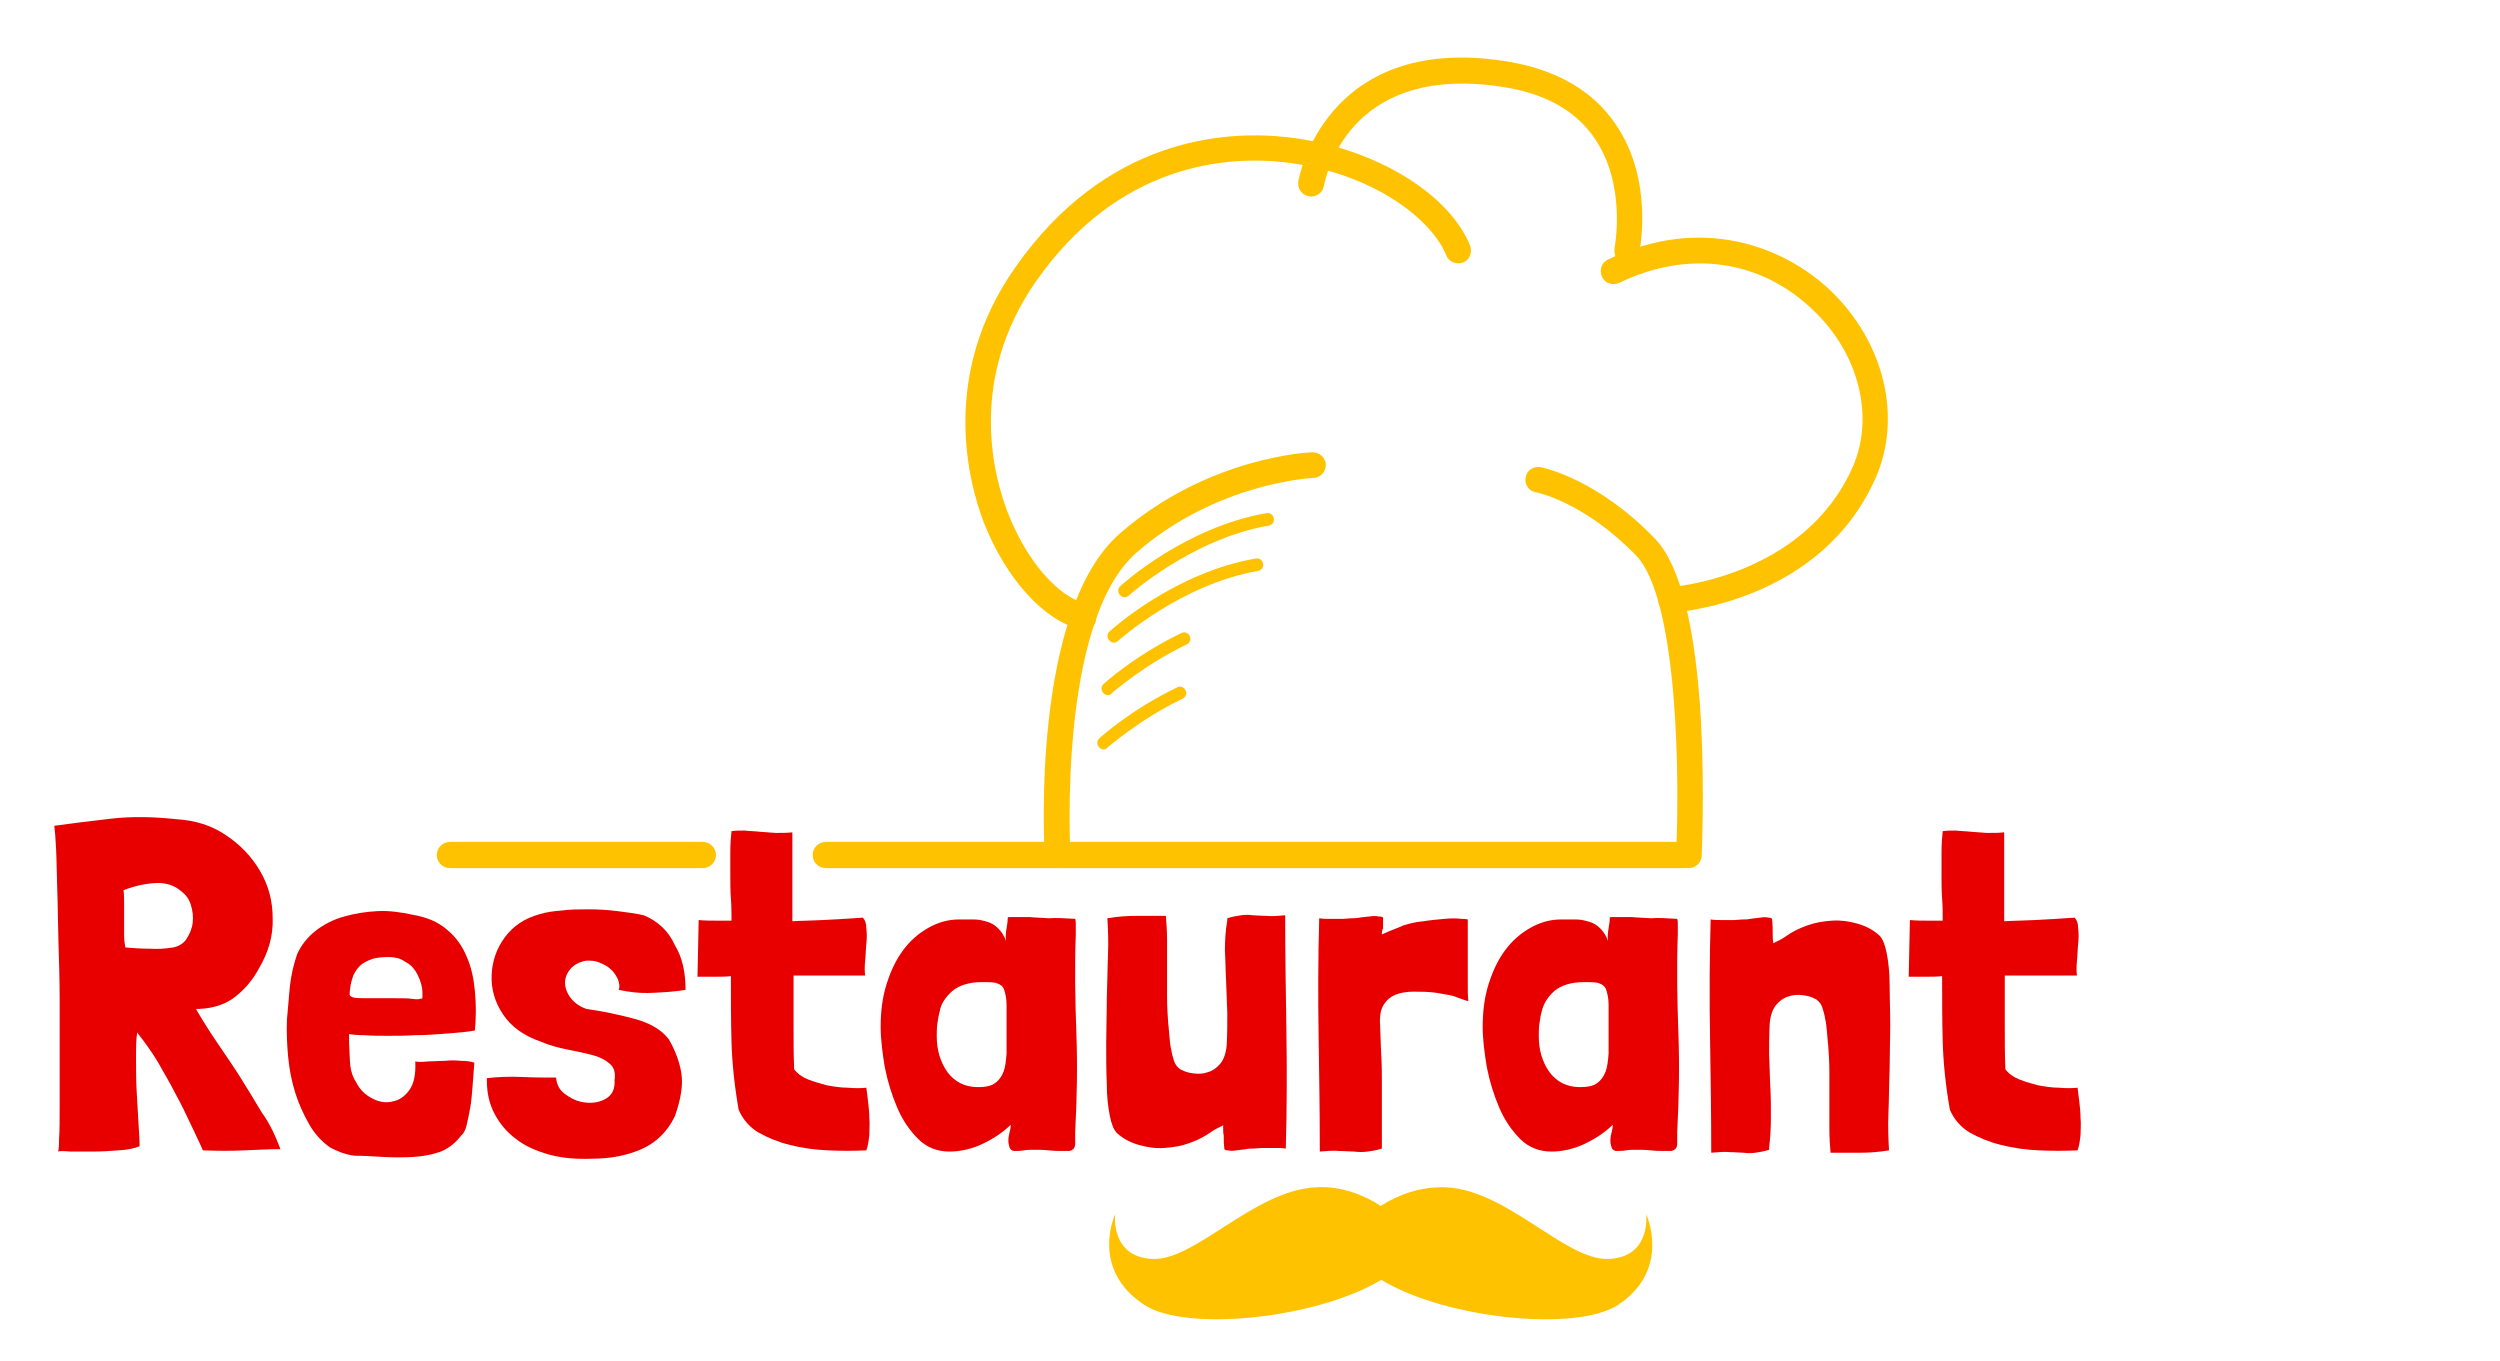 <?xml version="1.0" encoding="utf-8"?>
<!-- Generator: Adobe Illustrator 24.1.3, SVG Export Plug-In . SVG Version: 6.00 Build 0)  -->
<svg version="1.1" id="Livello_1" xmlns="http://www.w3.org/2000/svg" xmlns:xlink="http://www.w3.org/1999/xlink" x="0px" y="0px"
	 viewBox="0 0 419 228.1" style="enable-background:new 0 0 419 228.1;" xml:space="preserve">
<style type="text/css">
	.st0{fill:#E80000;}
	.st1{fill:#FFC200;}
	.st2{fill-rule:evenodd;clip-rule:evenodd;fill:#FFC200;}
</style>
<g id="XMLID_21_">
	<g>
		<path class="st0" d="M47,192.6L47,192.6c-1.7,0-3.8,0.1-6,0.2c-2.2,0.1-4.5,0.1-6.9,0H34c-0.5-1.2-1.2-2.6-2-4.3
			c-0.8-1.7-1.6-3.4-2.6-5.2c-0.9-1.8-2-3.6-3-5.4c-1.1-1.8-2.2-3.3-3.3-4.7L23,173c-0.2,1.2-0.2,2.7-0.2,4.4c0,1.7,0,3.5,0.1,5.4
			c0.1,1.8,0.2,3.6,0.3,5.3c0.1,1.7,0.2,3,0.2,4c-0.9,0.4-2,0.6-3.5,0.7c-1.4,0.1-2.8,0.2-4.3,0.2c-1.4,0-2.7,0-3.8,0
			c-1.1-0.1-1.8-0.1-2.1,0c0.1,0,0.2-0.7,0.2-2.1c0.1-1.4,0.1-3.3,0.1-5.7c0-2.3,0-5,0-8.1c0-3,0-6.2,0-9.4c0-3.2-0.1-6.5-0.2-9.7
			c-0.1-3.2-0.1-6.1-0.2-8.8c-0.1-2.7-0.1-5-0.2-6.9c-0.1-1.9-0.2-3.2-0.3-3.9c2.9-0.4,6.1-0.8,9.6-1.2c3.5-0.4,7.1-0.3,10.9,0.1
			c3.1,0.2,5.8,1,8.3,2.7c2.4,1.6,4.3,3.6,5.7,6c1.4,2.4,2.1,5,2.1,7.9c0.1,2.9-0.7,5.7-2.3,8.4c-1,1.9-2.3,3.4-3.9,4.7
			s-3.7,2-6.2,2.1h-0.3h-0.1v0.1c1.1,1.9,2.3,3.8,3.6,5.7c1.3,1.9,2.6,3.8,3.8,5.7c1.2,1.9,2.4,3.9,3.6,5.9
			C45.3,188.4,46.2,190.5,47,192.6z M20.7,149.2c0.1,0.7,0.1,1.4,0.1,2.3c0,0.9,0,1.7,0,2.6c0,0.9,0,1.7,0,2.6
			c0,0.8,0.1,1.5,0.2,2.1h0.1c1.2,0.1,2.5,0.2,3.9,0.2c1.4,0.1,2.7,0,4-0.2c1-0.2,1.8-0.7,2.3-1.5c0.5-0.8,0.9-1.7,1-2.7
			c0.1-1,0-1.9-0.3-2.9c-0.3-1-0.8-1.7-1.6-2.3c-1.1-1-2.6-1.5-4.4-1.4C24.3,148.1,22.5,148.5,20.7,149.2z"/>
		<path class="st0" d="M58.5,173.3v1.4c0.1,1.6,0.1,2.8,0.2,3.8c0.1,1,0.4,2,1,2.9c0.6,1.2,1.5,2.1,2.7,2.7c1.1,0.6,2.3,0.8,3.4,0.5
			c1.1-0.2,2-0.8,2.8-1.9c0.8-1.1,1.1-2.7,1-4.8c0.5,0.1,1.2,0.1,2.1,0c0.9,0,1.8-0.1,2.8-0.1c1-0.1,1.9-0.1,2.8,0
			c0.9,0,1.6,0.1,2.2,0.3c-0.1,1.4-0.2,2.7-0.3,4c-0.1,1.3-0.2,2.5-0.4,3.6c-0.2,1.1-0.4,2.1-0.6,2.9c-0.2,0.8-0.5,1.4-0.9,1.7
			c-0.9,1.2-2,2.1-3.4,2.7c-1.4,0.5-2.9,0.8-4.6,0.9c-1.7,0.1-3.4,0.1-5.1,0c-1.7-0.1-3.3-0.2-4.8-0.2c-1.5-0.2-2.8-0.7-4.1-1.4
			c-1.4-1-2.6-2.3-3.5-3.9c-0.9-1.6-1.7-3.3-2.3-5.2c-0.6-1.9-1-3.9-1.2-6c-0.2-2.1-0.3-4.3-0.2-6.4c0.2-1.9,0.3-3.8,0.5-5.6
			c0.2-1.8,0.6-3.5,1.2-5.3c0.7-1.5,1.7-2.8,3.1-3.9c1.4-1.1,3-1.9,4.8-2.4c1.8-0.5,3.6-0.8,5.6-0.9c2-0.1,3.9,0.2,5.8,0.6
			c2.4,0.4,4.3,1.2,5.8,2.5c1.5,1.2,2.6,2.8,3.3,4.5c0.8,1.8,1.2,3.7,1.4,5.9c0.2,2.1,0.2,4.3,0,6.5c-0.4,0.1-1.1,0.2-2.1,0.3
			c-1,0.1-2.2,0.2-3.6,0.3c-1.4,0.1-2.8,0.2-4.4,0.2c-1.6,0.1-3.1,0.1-4.5,0.1c-1.4,0-2.7,0-3.9-0.1C59.8,173.5,59,173.4,58.5,173.3
			z M67.9,161.2c-0.4-0.3-0.8-0.5-1.2-0.6c-0.4-0.1-0.9-0.2-1.5-0.2c-1.2,0-2.3,0.1-3,0.4c-0.8,0.3-1.4,0.6-1.9,1.1
			c-0.5,0.5-0.8,1-1.1,1.6c-0.2,0.6-0.4,1.3-0.5,2c-0.1,0.6-0.1,1-0.1,1.2c0,0.2,0.3,0.4,0.7,0.5c0.5,0.1,1.2,0.1,2.2,0.1
			c1,0,2.5,0,4.5,0c1.4,0,2.4,0,3,0.1c0.7,0.1,1.2,0.1,1.4,0c0.3,0,0.4-0.1,0.4-0.2c0-0.1,0-0.4,0-0.8c0-1-0.3-2-0.8-3
			S68.8,161.6,67.9,161.2z"/>
		<path class="st0" d="M114.9,165.9c-1.7,0.3-3.5,0.4-5.5,0.5c-2,0.1-3.9-0.1-5.7-0.5c0.2-0.6,0.1-1.2-0.2-1.9
			c-0.3-0.6-0.7-1.2-1.2-1.6c-0.5-0.5-1.2-0.8-1.9-1.1s-1.4-0.3-2.1-0.3c-1.2,0.2-2.1,0.7-2.7,1.4c-0.6,0.7-0.9,1.5-0.9,2.3
			c0,0.8,0.3,1.7,0.9,2.5c0.6,0.8,1.5,1.5,2.7,1.9c2.9,0.4,5.6,1,8.2,1.7c2.5,0.7,4.4,1.8,5.6,3.4c1.1,1.9,1.8,3.8,2.1,5.7
			c0.3,2-0.1,4.4-1.1,7.2c-1.2,2.5-3.1,4.4-5.6,5.5c-2.5,1.1-5.3,1.6-8.3,1.6c-2.7,0.1-5-0.1-7.2-0.7c-2.1-0.6-4-1.4-5.5-2.6
			c-1.5-1.1-2.7-2.5-3.6-4.2c-0.9-1.7-1.3-3.5-1.3-5.6v-0.2v-0.2c1.7-0.2,3.7-0.3,5.9-0.2c2.2,0.1,4.1,0.1,5.7,0.1
			c0.1,1.2,0.6,2.2,1.7,2.9c1.1,0.8,2.2,1.2,3.4,1.3c1.2,0.1,2.3-0.1,3.3-0.7c1-0.6,1.5-1.6,1.4-3.1c0.2-1.2-0.1-2.2-0.9-2.8
			c-0.7-0.6-1.7-1.1-2.9-1.4c-1.2-0.3-2.5-0.6-4.1-0.9c-1.5-0.3-3-0.7-4.4-1.3c-2.9-1-5-2.5-6.4-4.6s-2-4.3-1.9-6.6s0.8-4.4,2.2-6.3
			c1.4-1.9,3.3-3.2,5.9-3.9c1-0.3,2.2-0.5,3.6-0.6c1.4-0.2,3-0.2,4.6-0.2c1.6,0,3.2,0.1,4.8,0.3c1.6,0.2,3.1,0.4,4.4,0.7
			c2.4,1,4.2,2.7,5.2,5C114.4,160.5,114.9,163.1,114.9,165.9z"/>
		<path class="st0" d="M132.8,139.5v10.5c0,0.7,0,1.4,0,2.1c0,0.7,0,1.5,0,2.3c1.6-0.1,3.3-0.1,5.1-0.2c1.8-0.1,4-0.2,6.7-0.4
			c0.4,0.4,0.6,1,0.6,1.8c0.1,0.8,0.1,1.7,0,2.6c-0.1,0.9-0.1,1.9-0.2,2.8c-0.1,1-0.1,1.8,0,2.5H133c0,2.8,0,5.6,0,8.2
			s0,5.2,0.1,7.5c0.5,0.7,1.3,1.3,2.3,1.7c1,0.4,2.1,0.7,3.2,1c1.1,0.2,2.3,0.4,3.5,0.4c1.2,0.1,2.2,0.1,3.1,0
			c0.1,0.7,0.2,1.5,0.3,2.4c0.1,0.9,0.2,1.8,0.2,2.7c0.1,0.9,0,1.9,0,2.8c-0.1,0.9-0.2,1.8-0.5,2.6c-2.1,0.1-4.2,0.1-6.5,0
			c-2.2-0.1-4.3-0.4-6.3-0.9c-2-0.5-3.7-1.2-5.3-2.1c-1.5-0.9-2.6-2.2-3.3-3.8c-0.7-4-1.1-7.8-1.2-11.4c-0.1-3.6-0.1-7.2-0.1-11
			c-0.8,0.1-1.7,0.1-2.6,0.1c-0.9,0-1.9,0-3,0l0.2-9.5c1,0.1,2,0.1,2.9,0.1c0.9,0,1.8,0,2.6,0c0-1.1,0-2.4-0.1-3.7
			c-0.1-1.3-0.1-2.7-0.1-4c0-1.4,0-2.7,0-3.9c0-1.2,0.1-2.4,0.2-3.4c0.7-0.1,1.4-0.1,2.2-0.1c0.8,0.1,1.7,0.1,2.5,0.2
			c0.9,0.1,1.8,0.1,2.7,0.2C131,139.6,131.9,139.6,132.8,139.5z"/>
		<path class="st0" d="M180.2,154c0.1,0.3,0.1,0.6,0.1,0.9c0,0.3,0,0.6,0,0.9v0.8c-0.2,5.6-0.1,11.1,0.1,16.6
			c0.2,5.4,0.1,10.9-0.2,16.5c0,0.7,0,1.4,0,2c0,0.7-0.4,1.1-1,1.2h-0.9c-0.8,0-1.7,0-2.5-0.1c-0.9-0.1-1.7-0.1-2.5-0.1
			c-0.6,0-1.1,0-1.7,0.1c-0.5,0.1-1.1,0.1-1.7,0.1c-0.4-0.1-0.6-0.3-0.7-0.6c-0.1-0.3-0.2-0.7-0.2-1.1c0-0.6,0.1-1,0.2-1.4
			c0.1-0.4,0.2-0.8,0.2-1.3c-1.2,1.2-2.8,2.3-4.7,3.2c-1.9,0.9-3.8,1.3-5.6,1.3c-2,0-3.8-0.7-5.2-2.1c-1.4-1.4-2.6-3.1-3.5-5.2
			c-0.9-2.1-1.6-4.3-2.1-6.8c-0.4-2.4-0.7-4.7-0.7-6.8c0-2.6,0.3-5,1-7.2c0.7-2.2,1.6-4.1,2.8-5.7c1.2-1.6,2.6-2.8,4.2-3.7
			c1.6-0.9,3.3-1.4,5.1-1.4c0.9,0,1.8,0,2.6,0c0.8,0,1.5,0.2,2.2,0.4c0.7,0.2,1.3,0.6,1.8,1.1c0.5,0.5,1,1.2,1.3,2.1
			c-0.1-0.8,0-1.5,0.1-2.1c0.1-0.6,0.2-1.2,0.2-1.8c0-0.1,0.2-0.1,0.5-0.1c0.3,0,0.7,0,1.1,0c0.4,0,0.8,0,1.2,0c0.4,0,0.7,0,0.9,0
			c0.9,0.1,2,0.1,3.2,0.2C177,153.8,178.5,153.9,180.2,154z M157.5,169.5c-0.2,0.7-0.3,1.4-0.4,2.1c-0.1,0.7-0.1,1.4-0.1,2.1
			c0,2.3,0.6,4.3,1.8,6c1.2,1.6,2.9,2.5,5.1,2.5c1.3,0,2.3-0.2,2.9-0.7c0.6-0.4,1.1-1.1,1.4-1.9c0.3-0.8,0.4-1.8,0.5-3
			c0-1.2,0-2.5,0-3.9c0-1.8,0-3.3,0-4.3c0-1.1-0.2-1.9-0.4-2.5c-0.2-0.6-0.6-0.9-1.2-1.1c-0.5-0.2-1.4-0.2-2.5-0.2
			c-2.1,0-3.8,0.5-5,1.5C158.5,167.1,157.7,168.2,157.5,169.5z"/>
		<path class="st0" d="M205,188.6c-0.3,0.2-0.6,0.3-1,0.5c-0.4,0.2-0.7,0.4-1,0.6c-1.1,0.8-2.3,1.4-3.7,1.9
			c-1.4,0.5-2.7,0.7-4.2,0.8c-1.4,0.1-2.8-0.1-4.2-0.5c-1.4-0.4-2.6-1-3.7-2c-0.5-0.5-0.9-1.4-1.2-2.9c-0.3-1.5-0.5-3.3-0.5-5.3
			c-0.1-2.1-0.1-4.4-0.1-6.8c0-2.5,0.1-5,0.1-7.5c0.1-2.5,0.1-5,0.2-7.3c0.1-2.3,0-4.4-0.1-6.2c1.8-0.3,3.4-0.4,4.9-0.4
			c1.4,0,3.1,0,4.9,0c0.1,1.2,0.2,2.5,0.2,4.1c0,1.5,0,3.1,0,4.7c0,1.6,0,3.2,0,4.8c0,1.6,0.1,3.1,0.2,4.5c0.1,0.6,0.1,1.3,0.2,2.1
			c0.1,0.8,0.1,1.5,0.3,2.2c0.1,0.7,0.3,1.4,0.5,2c0.2,0.6,0.6,1,1,1.3c0.1,0.1,0.1,0.1,0.2,0.1c0.1,0,0.1,0,0.2,0.1
			c0.4,0.2,1,0.4,1.8,0.5c0.8,0.1,1.6,0.1,2.4-0.2c0.8-0.2,1.5-0.7,2.1-1.4c0.6-0.7,1-1.8,1.1-3.2c0.1-1.8,0.1-3.5,0.1-5.3
			c-0.1-1.8-0.1-3.5-0.2-5.3c-0.1-1.7-0.1-3.5-0.2-5.2c0-1.7,0.1-3.4,0.4-5.1v-0.3c0.9-0.3,1.7-0.4,2.3-0.5c0.6-0.1,1.3-0.1,2,0
			c0.7,0,1.4,0.1,2.3,0.1c0.8,0.1,1.9,0,3.1-0.1c0,6.4,0.1,12.8,0.2,19.2c0.1,6.4,0.1,13-0.1,19.9c-0.6-0.1-1.1-0.1-1.6-0.1
			c-0.4,0-0.8,0-1.2,0c-0.4,0-0.8,0-1.2,0c-0.4,0-0.9,0.1-1.6,0.1c-0.2,0-0.6,0-1.1,0.1c-0.5,0.1-1,0.1-1.6,0.2
			c-0.5,0.1-1,0.1-1.4,0c-0.4,0-0.6-0.1-0.6-0.3c-0.1-0.9-0.1-1.6-0.1-2.2C205,190,205,189.4,205,188.6z"/>
		<path class="st0" d="M231.6,156.6c0.2-0.1,0.7-0.3,1.4-0.6c0.8-0.3,1.5-0.6,2.2-0.9c1-0.3,2.1-0.6,3.4-0.7
			c1.2-0.2,2.4-0.3,3.5-0.4c1.1-0.1,2-0.1,2.8,0c0.8,0,1.1,0.1,1.1,0.1c0,1.8,0,3.3,0,4.7c0,1.4,0,2.6,0,3.6c0,1.1,0,2,0,2.9
			c0,0.9,0,1.7,0.1,2.5l-0.7-0.2c-0.3-0.1-0.5-0.2-0.8-0.3c-0.3-0.1-0.6-0.2-0.8-0.3c-0.6-0.2-1.3-0.3-1.9-0.4
			c-0.7-0.1-1-0.2-1.1-0.2c-1.4-0.2-2.7-0.2-3.9-0.2c-1.2,0-2.2,0.2-3,0.5c-0.9,0.4-1.5,0.9-2,1.7s-0.7,1.9-0.6,3.4
			c0.1,1.8,0.1,3.5,0.2,5.1c0.1,1.6,0.1,3.2,0.1,4.9c0,1.6,0,3.3,0,5c0,1.7,0,3.5,0,5.4v0.3c-0.9,0.3-1.7,0.4-2.4,0.5
			c-0.7,0.1-1.5,0.1-2.3,0c-0.8,0-1.6-0.1-2.5-0.1c-0.9-0.1-2,0-3.2,0.1c0-6.4-0.1-12.8-0.2-19.2c-0.1-6.4-0.1-13,0.1-19.9
			c0.6,0.1,1.1,0.1,1.6,0.1c0.4,0,0.8,0,1.2,0c0.4,0,0.8,0,1.2,0c0.4,0,0.9-0.1,1.6-0.1c0.2,0,0.6,0,1.1-0.1
			c0.5-0.1,1.1-0.1,1.7-0.2c0.6-0.1,1.1-0.1,1.6,0c0.4,0,0.7,0.1,0.7,0.2c0,0.4,0,0.7,0,0.9s0,0.4,0,0.5c0,0.1,0,0.3,0,0.4
			C231.6,156,231.6,156.2,231.6,156.6z"/>
		<path class="st0" d="M281.1,154c0.1,0.3,0.1,0.6,0.1,0.9c0,0.3,0,0.6,0,0.9v0.8c-0.2,5.6-0.1,11.1,0.1,16.6
			c0.2,5.4,0.1,10.9-0.2,16.5c0,0.7,0,1.4,0,2c0,0.7-0.4,1.1-1,1.2h-0.9c-0.8,0-1.7,0-2.5-0.1c-0.9-0.1-1.7-0.1-2.5-0.1
			c-0.6,0-1.1,0-1.7,0.1c-0.5,0.1-1.1,0.1-1.7,0.1c-0.4-0.1-0.6-0.3-0.7-0.6c-0.1-0.3-0.2-0.7-0.2-1.1c0-0.6,0.1-1,0.2-1.4
			c0.1-0.4,0.2-0.8,0.2-1.3c-1.2,1.2-2.8,2.3-4.7,3.2c-1.9,0.9-3.8,1.3-5.6,1.3c-2,0-3.8-0.7-5.2-2.1c-1.4-1.4-2.6-3.1-3.5-5.2
			c-0.9-2.1-1.6-4.3-2.1-6.8c-0.4-2.4-0.7-4.7-0.7-6.8c0-2.6,0.3-5,1-7.2c0.7-2.2,1.6-4.1,2.8-5.7c1.2-1.6,2.6-2.8,4.2-3.7
			c1.6-0.9,3.3-1.4,5.1-1.4c0.9,0,1.8,0,2.6,0c0.8,0,1.5,0.2,2.2,0.4c0.7,0.2,1.3,0.6,1.8,1.1c0.5,0.5,1,1.2,1.3,2.1
			c-0.1-0.8,0-1.5,0.1-2.1c0.1-0.6,0.2-1.2,0.2-1.8c0-0.1,0.2-0.1,0.5-0.1c0.3,0,0.7,0,1.1,0c0.4,0,0.8,0,1.2,0c0.4,0,0.7,0,0.9,0
			c0.9,0.1,2,0.1,3.2,0.2C278,153.8,279.4,153.9,281.1,154z M258.4,169.5c-0.2,0.7-0.3,1.4-0.4,2.1c-0.1,0.7-0.1,1.4-0.1,2.1
			c0,2.3,0.6,4.3,1.8,6c1.2,1.6,2.9,2.5,5.1,2.5c1.3,0,2.3-0.2,2.9-0.7c0.6-0.4,1.1-1.1,1.4-1.9c0.3-0.8,0.4-1.8,0.5-3
			c0-1.2,0-2.5,0-3.9c0-1.8,0-3.3,0-4.3c0-1.1-0.2-1.9-0.4-2.5c-0.2-0.6-0.6-0.9-1.2-1.1c-0.5-0.2-1.4-0.2-2.5-0.2
			c-2.1,0-3.8,0.5-5,1.5C259.4,167.1,258.7,168.2,258.4,169.5z"/>
		<path class="st0" d="M297.2,158.1c0.3-0.2,0.6-0.3,1-0.5c0.4-0.2,0.7-0.4,1-0.6c1.1-0.8,2.3-1.4,3.7-1.9c1.4-0.5,2.7-0.7,4.2-0.8
			c1.4-0.1,2.8,0.1,4.2,0.5c1.4,0.4,2.6,1,3.7,2c0.5,0.5,0.9,1.4,1.2,2.9c0.3,1.5,0.5,3.3,0.5,5.3s0.1,4.4,0.1,6.8
			c0,2.5-0.1,5-0.1,7.5c-0.1,2.5-0.1,5-0.2,7.3c-0.1,2.3,0,4.4,0.1,6.2c-1.8,0.3-3.4,0.4-4.9,0.4c-1.4,0-3.1,0-4.9,0
			c-0.1-1.2-0.2-2.5-0.2-4.1c0-1.5,0-3.1,0-4.7c0-1.6,0-3.2,0-4.8c0-1.6-0.1-3.1-0.2-4.5c-0.1-0.6-0.1-1.3-0.2-2.1
			c-0.1-0.8-0.1-1.5-0.3-2.2c-0.1-0.7-0.3-1.4-0.5-2c-0.2-0.6-0.6-1-1-1.3c-0.1-0.1-0.1-0.1-0.2-0.1c-0.1,0-0.1,0-0.2-0.1
			c-0.4-0.2-1-0.4-1.8-0.5c-0.8-0.1-1.6-0.1-2.4,0.2c-0.8,0.2-1.5,0.7-2.1,1.4s-1,1.8-1.1,3.2c-0.1,1.8-0.1,3.6-0.1,5.3
			c0.1,1.7,0.1,3.5,0.2,5.2c0.1,1.7,0.1,3.5,0.1,5.2c0,1.7-0.1,3.4-0.3,5.1v0.3c-0.9,0.3-1.7,0.4-2.3,0.5c-0.7,0.1-1.3,0.1-2,0
			c-0.7,0-1.4-0.1-2.3-0.1c-0.8-0.1-1.9,0-3.1,0.1c0-6.4-0.1-12.8-0.2-19.2c-0.1-6.4-0.1-13,0.1-19.9c0.6,0.1,1.1,0.1,1.6,0.1
			c0.4,0,0.8,0,1.2,0c0.4,0,0.8,0,1.2,0c0.4,0,0.9-0.1,1.6-0.1c0.2,0,0.6,0,1.1-0.1c0.5-0.1,1-0.1,1.6-0.2c0.5-0.1,1-0.1,1.4,0
			c0.4,0,0.6,0.1,0.6,0.3c0.1,0.9,0.1,1.6,0.1,2.2C297.1,156.7,297.1,157.3,297.2,158.1z"/>
		<path class="st0" d="M335.9,139.5v10.5c0,0.7,0,1.4,0,2.1c0,0.7,0,1.5,0,2.3c1.6-0.1,3.3-0.1,5.1-0.2c1.8-0.1,4-0.2,6.7-0.4
			c0.4,0.4,0.6,1,0.6,1.8c0.1,0.8,0.1,1.7,0,2.6c-0.1,0.9-0.1,1.9-0.2,2.8c-0.1,1-0.1,1.8,0,2.5h-12.1c0,2.8,0,5.6,0,8.2
			s0,5.2,0.1,7.5c0.5,0.7,1.3,1.3,2.3,1.7c1,0.4,2.1,0.7,3.2,1c1.1,0.2,2.3,0.4,3.5,0.4c1.2,0.1,2.2,0.1,3.1,0
			c0.1,0.7,0.2,1.5,0.3,2.4c0.1,0.9,0.2,1.8,0.2,2.7c0.1,0.9,0,1.9,0,2.8c-0.1,0.9-0.2,1.8-0.5,2.6c-2.1,0.1-4.2,0.1-6.5,0
			c-2.2-0.1-4.3-0.4-6.3-0.9c-2-0.5-3.7-1.2-5.3-2.1c-1.5-0.9-2.6-2.2-3.3-3.8c-0.7-4-1.1-7.8-1.2-11.4c-0.1-3.6-0.1-7.2-0.1-11
			c-0.8,0.1-1.7,0.1-2.6,0.1c-0.9,0-1.9,0-3,0l0.2-9.5c1,0.1,2,0.1,2.9,0.1c0.9,0,1.8,0,2.6,0c0-1.1,0-2.4-0.1-3.7
			c-0.1-1.3-0.1-2.7-0.1-4c0-1.4,0-2.7,0-3.9c0-1.2,0.1-2.4,0.2-3.4c0.7-0.1,1.4-0.1,2.2-0.1c0.8,0.1,1.7,0.1,2.5,0.2
			c0.9,0.1,1.8,0.1,2.7,0.2C334.1,139.6,335,139.6,335.9,139.5z"/>
	</g>
	<path class="st1" d="M117.8,145.5H75.4c-1.2,0-2.2-1-2.2-2.2s1-2.2,2.2-2.2h42.4c1.2,0,2.2,1,2.2,2.2S119,145.5,117.8,145.5z"/>
	<path class="st1" d="M282.5,145.5H138.4c-1.2,0-2.2-1-2.2-2.2c0-1.2,1-2.2,2.2-2.2h144.1c1.2,0,2.2,1,2.2,2.2
		C284.7,144.5,283.7,145.5,282.5,145.5z"/>
	<g id="XMLID_18_">
		<path class="st1" d="M177.3,145.5c-1.1,0-2.1-0.9-2.2-2c-0.1-1.7-2.3-41.1,12.6-54.1c14.7-12.8,31.6-13.6,32.3-13.6
			c1.1,0,2.2,0.9,2.2,2.1c0,1.2-0.9,2.2-2.1,2.2c-0.2,0-16.2,0.8-29.6,12.5c-13.3,11.6-11.1,50.2-11.1,50.5c0.1,1.2-0.8,2.2-2,2.3
			C177.4,145.5,177.4,145.5,177.3,145.5z"/>
		<path class="st1" d="M283,145.5c0,0-0.1,0-0.1,0c-1.2-0.1-2.1-1.1-2-2.3c0.6-11.4,0.5-42.7-6.7-50.1c-8.7-9-16.7-10.6-16.8-10.6
			c-1.2-0.2-1.9-1.3-1.7-2.5s1.3-1.9,2.5-1.7c0.4,0.1,9.3,1.8,19.1,11.9c4.3,4.4,6.9,14.8,7.8,30.9c0.6,11.7,0.1,22.3,0.1,22.4
			C285.1,144.6,284.2,145.5,283,145.5z"/>
		<path class="st1" d="M280.1,102.7c-1.1,0-2.1-0.9-2.2-2c-0.1-1.2,0.8-2.2,2-2.3c0.2,0,22.4-1.6,30.6-20.1c3.7-8.4,1.1-19-6.6-26.3
			c-8.8-8.5-20.9-10.2-32.5-4.6c-1.1,0.5-2.4,0.1-2.9-1c-0.5-1.1-0.1-2.4,1-2.9c15.6-7.6,29.6-2.2,37.4,5.3
			c8.9,8.6,11.9,21.1,7.5,31.2c-9.2,21-33.3,22.6-34.3,22.7C280.1,102.7,280.1,102.7,280.1,102.7z"/>
		<path class="st1" d="M181.7,105.6c-0.2,0-0.3,0-0.5-0.1c-6.2-1.4-12.6-8.5-16.3-17.9c-2.6-6.8-7.4-24.7,5.2-42.7
			c15.2-21.8,35.2-23.1,45.7-21.9c14.1,1.6,27,9.2,30.6,18.2c0.4,1.1-0.1,2.4-1.2,2.8c-1.1,0.4-2.4-0.1-2.8-1.2
			c-2.6-6.4-12.9-14-27.1-15.6c-9.6-1.1-27.8,0.1-41.7,20c-11.4,16.4-7.1,32.5-4.7,38.7c3.1,8,8.4,14.2,13.2,15.3
			c1.2,0.3,1.9,1.4,1.6,2.6C183.6,104.9,182.7,105.6,181.7,105.6z"/>
		<path class="st1" d="M272.8,44.2c-0.1,0-0.3,0-0.5,0c-1.2-0.2-1.9-1.4-1.7-2.6c0-0.1,2.1-10.6-3.4-18.5c-3.2-4.7-8.6-7.6-15.8-8.6
			c-25.9-3.8-29.3,15.8-29.5,16.6c-0.2,1.2-1.3,2-2.5,1.8c-1.2-0.2-2-1.3-1.8-2.5c0-0.2,4.3-24.7,34.4-20.2
			c8.5,1.3,14.8,4.8,18.7,10.5c6.6,9.5,4.1,21.4,4,21.9C274.7,43.5,273.8,44.2,272.8,44.2z"/>
		<path class="st1" d="M188.5,100.1c-0.3,0-0.6-0.1-0.8-0.4c-0.4-0.4-0.4-1.1,0.1-1.5c0.4-0.4,11-9.9,24.5-12.2
			c0.6-0.1,1.1,0.3,1.2,0.9c0.1,0.6-0.3,1.1-0.9,1.2c-12.8,2.2-23.3,11.6-23.4,11.7C189,100,188.7,100.1,188.5,100.1z"/>
		<path class="st1" d="M186.7,107.7c-0.3,0-0.6-0.1-0.8-0.4c-0.4-0.4-0.4-1.1,0.1-1.5c0.4-0.4,11-9.9,24.5-12.2
			c0.6-0.1,1.1,0.3,1.2,0.9c0.1,0.6-0.3,1.1-0.9,1.2c-12.8,2.2-23.3,11.6-23.4,11.7C187.2,107.6,186.9,107.7,186.7,107.7z"/>
		<path class="st1" d="M185.7,116.5c-0.3,0-0.6-0.1-0.8-0.4c-0.4-0.4-0.4-1.1,0.1-1.5c0.2-0.2,5.3-4.8,13-8.5c0.5-0.3,1.2,0,1.4,0.5
			c0.3,0.5,0,1.2-0.5,1.4c-7.3,3.5-12.4,8.1-12.5,8.1C186.2,116.4,186,116.5,185.7,116.5z"/>
		<path class="st1" d="M185,125.6c-0.3,0-0.6-0.1-0.8-0.4c-0.4-0.4-0.4-1.1,0.1-1.5c0.2-0.2,5.3-4.8,13-8.5c0.5-0.3,1.2,0,1.4,0.5
			c0.3,0.5,0,1.2-0.5,1.4c-7.3,3.5-12.4,8.1-12.5,8.1C185.5,125.5,185.2,125.6,185,125.6z"/>
	</g>
	<path id="XMLID_23_" class="st2" d="M275.9,203.5c0,0,0.9,7.2-6.3,7.5c-7.2,0.3-16.9-11.5-27.2-12c-4.4-0.2-8.1,1.3-11,3.1
		c-2.8-1.8-6.6-3.4-11-3.1c-10.3,0.6-20.1,12.3-27.2,12c-7.2-0.3-6.3-7.5-6.3-7.5s-4.3,9.2,4.9,15.2c7,4.6,28.9,2.3,39.7-4.2
		c10.7,6.5,32.6,8.8,39.7,4.2C280.2,212.7,275.9,203.5,275.9,203.5z"/>
</g>
</svg>
